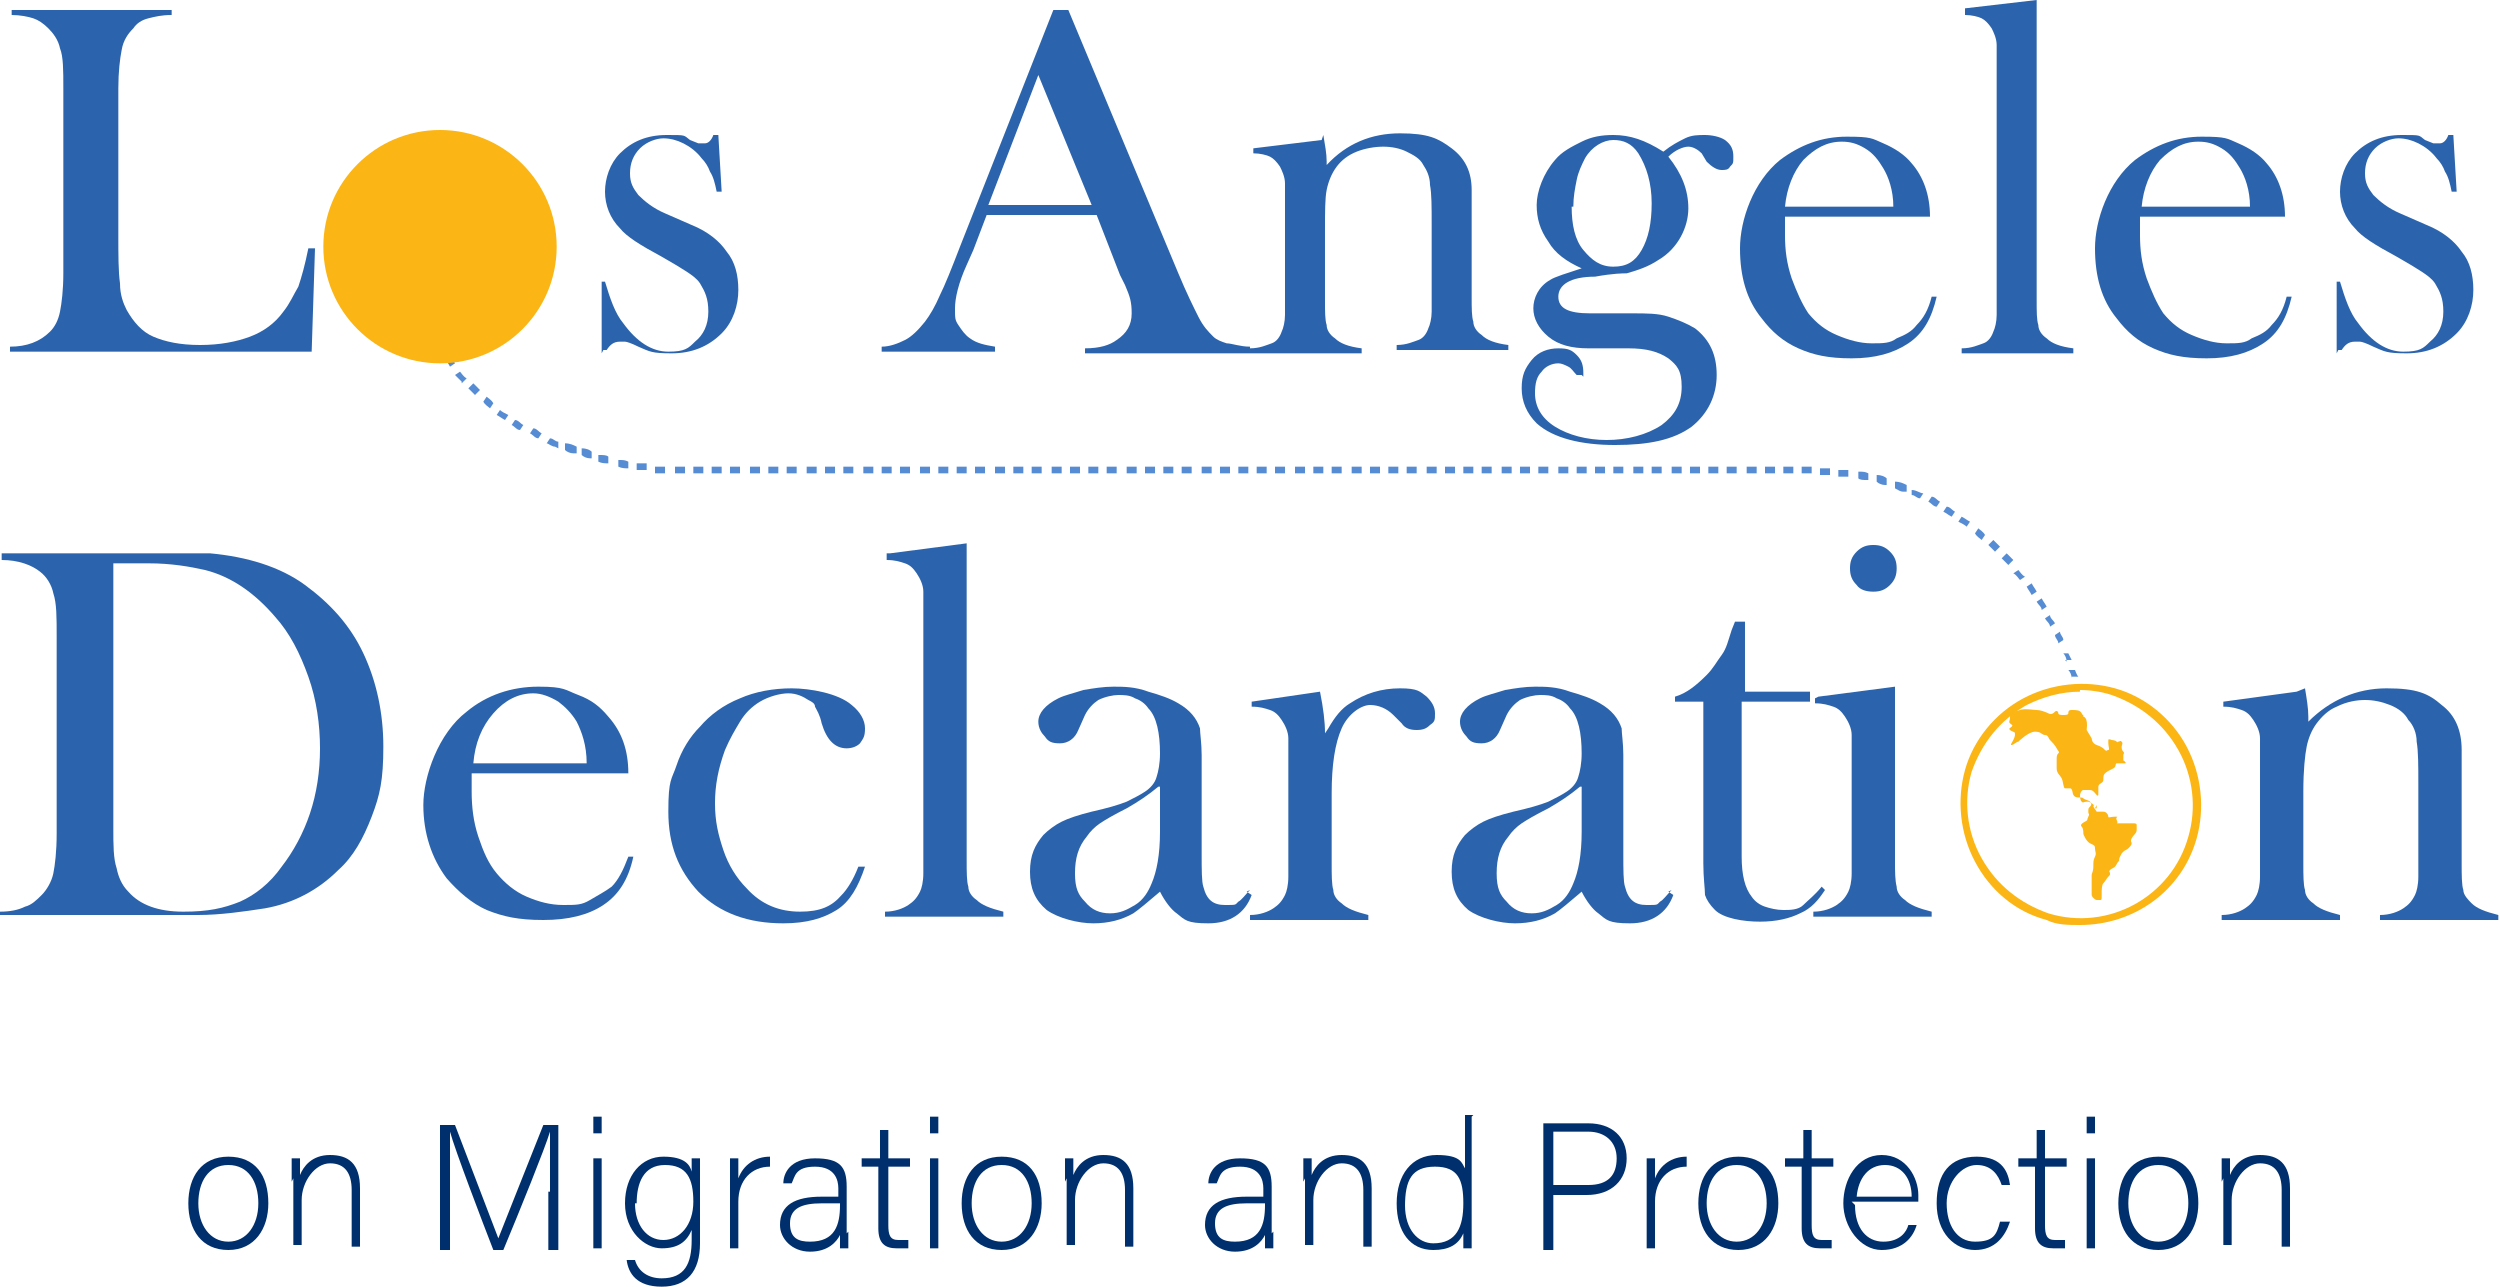 <?xml version="1.0" encoding="UTF-8"?>
<svg id="Layer_1" data-name="Layer 1" xmlns="http://www.w3.org/2000/svg" version="1.1" viewBox="0 0 150 77.2">
  <defs>
    <style>
      .cls-1 {
        fill: #002f6d;
      }

      .cls-1, .cls-2, .cls-3, .cls-4 {
        stroke-width: 0px;
      }

      .cls-2 {
        fill: #fbb514;
      }

      .cls-3 {
        fill: #2b64ad;
      }

      .cls-4 {
        fill: #558cd4;
      }
    </style>
  </defs>
  <path class="cls-3" d="M.6,21.2v-.4c1,0,1.8-.3,2.4-.9.3-.3.5-.7.6-1.2.1-.5.2-1.3.2-2.3V5.3c0-1.1,0-1.9-.2-2.4-.1-.5-.4-.9-.7-1.2-.3-.3-.6-.5-.9-.6-.3-.1-.8-.2-1.3-.2v-.3h9.6v.3c-.6,0-1,.1-1.4.2-.4.1-.7.3-.9.6-.3.3-.6.7-.7,1.3-.1.5-.2,1.3-.2,2.3v8.7c0,1.3,0,2.3.1,3,0,.7.2,1.2.4,1.6.4.7.9,1.3,1.6,1.6s1.6.5,2.8.5,2.2-.2,3-.5c.8-.3,1.5-.8,2-1.5.4-.5.6-1,.9-1.5.2-.6.4-1.3.6-2.3h.4s-.2,6.2-.2,6.2H.6Z"/>
  <path class="cls-3" d="M36.1,21.2v-4.3h.2c.3,1,.6,1.9,1.1,2.5.8,1.1,1.7,1.7,2.7,1.7s1.2-.2,1.6-.6c.5-.4.8-1,.8-1.8s-.2-1.2-.5-1.7c-.2-.3-.5-.5-.8-.7s-.8-.5-1.5-.9c-1.3-.7-2.1-1.2-2.5-1.7-.6-.6-.9-1.4-.9-2.2s.3-1.7.9-2.3c.7-.7,1.6-1.1,2.8-1.1s1,0,1.4.3l.5.2c.2,0,.3,0,.4,0,.2,0,.4-.2.5-.5h.3l.2,3.4h-.3c-.1-.5-.2-.9-.4-1.2-.1-.3-.3-.6-.5-.8-.3-.4-.7-.7-1.1-.9-.4-.2-.8-.3-1.2-.3s-1,.2-1.4.6c-.4.4-.6.9-.6,1.5s.2.9.5,1.3c.4.4.9.8,1.6,1.1l1.6.7c1,.4,1.7,1,2.1,1.6.5.6.7,1.4.7,2.3s-.3,1.9-1,2.6c-.8.8-1.8,1.2-3,1.2s-1.3-.1-2-.4c-.4-.2-.7-.3-.8-.3,0,0-.2,0-.3,0-.4,0-.6.2-.8.5h-.2Z"/>
  <path class="cls-3" d="M75,21.2h-9.9v-.3c.9,0,1.5-.2,1.9-.5.6-.4.9-.9.9-1.6s-.1-1-.4-1.7l-.3-.6-1.4-3.6h-6.6l-.8,2.1-.4.9c-.5,1.1-.7,2-.7,2.6s0,.7.2,1c.2.3.4.6.7.8.4.3.9.4,1.5.5v.3h-6.8v-.3c.5,0,1-.2,1.4-.4.4-.2.8-.6,1.2-1.1.3-.4.6-.9.9-1.6.3-.6.7-1.6,1.2-2.9L63.2.6h.9l6.6,15.8c.5,1.2.9,2,1.2,2.6s.6.9.9,1.2c.2.2.5.3.8.4.3,0,.8.2,1.4.2v.3ZM65.5,12.3l-3.2-7.8-3,7.8h6.1Z"/>
  <path class="cls-3" d="M79.4,8.1c.1.6.2,1.1.2,1.6v.2c1.2-1.3,2.7-1.9,4.4-1.9s2.3.3,3.1.9c.8.6,1.2,1.4,1.2,2.5v6.4c0,.7,0,1.2.1,1.5,0,.3.2.6.5.8.3.3.8.5,1.6.6v.3h-6.7v-.3c.6,0,1-.2,1.3-.3.3-.1.5-.4.6-.7.1-.2.2-.6.2-1,0-.5,0-1.1,0-2v-3.2c0-1.1,0-1.9-.1-2.4,0-.5-.2-.9-.4-1.2-.2-.4-.6-.6-1-.8-.4-.2-.9-.3-1.4-.3s-1.1.1-1.6.3-.9.5-1.2.9c-.3.4-.5.9-.6,1.4s-.1,1.3-.1,2.5v4.1c0,.7,0,1.2.1,1.5,0,.3.2.6.5.8.3.3.8.5,1.6.6v.3h-6.7v-.3c.6,0,1-.2,1.3-.3.3-.1.5-.4.6-.7.1-.2.2-.6.2-1,0-.5,0-1.1,0-2v-3.7c0-1,0-1.8,0-2.2,0-.4-.2-.8-.3-1-.2-.3-.4-.5-.6-.6-.2-.1-.6-.2-1-.2v-.3l4.1-.5Z"/>
  <path class="cls-3" d="M94.9,22.5h-.3c-.2-.2-.3-.4-.5-.5-.2-.1-.4-.2-.6-.2-.4,0-.8.2-1,.5-.3.3-.4.7-.4,1.3,0,.8.4,1.5,1.2,2,.8.5,1.9.8,3.1.8s2.4-.3,3.3-.9c.8-.6,1.2-1.3,1.2-2.3s-.3-1.3-.8-1.7c-.6-.4-1.3-.6-2.4-.6h-2.4c-1,0-1.8-.2-2.4-.7-.6-.5-.9-1.1-.9-1.7s.3-1.3,1-1.7c.3-.2,1-.4,1.9-.7-.9-.4-1.6-.9-2-1.6-.5-.7-.7-1.4-.7-2.2s.4-1.9,1.1-2.7c.4-.5,1-.8,1.6-1.1.6-.3,1.2-.4,1.9-.4,1,0,1.9.3,3,1,.5-.4.9-.6,1.3-.8.4-.2.8-.2,1.2-.2s.9.1,1.2.3c.4.3.5.6.5,1s0,.4-.2.6c-.1.2-.3.2-.5.2-.3,0-.6-.2-.9-.5l-.3-.5c-.2-.2-.5-.4-.8-.4s-.8.2-1.2.6c.8,1,1.2,2,1.2,3.1s-.6,2.4-1.8,3.1c-.6.4-1.2.6-1.9.8-.2,0-.8,0-1.9.2-1.5,0-2.2.5-2.2,1.2s.6,1,1.9,1h2.5c.9,0,1.6,0,2.2.2.6.2,1.1.4,1.6.7.9.7,1.3,1.6,1.3,2.8s-.5,2.3-1.5,3.1c-1.1.8-2.6,1.1-4.6,1.1s-3.7-.4-4.7-1.3c-.6-.6-.9-1.3-.9-2.1s.2-1.2.6-1.7c.4-.5,1-.7,1.6-.7s.8.1,1.1.4c.3.3.4.6.4,1.1v.2ZM94.3,12.4c0,1.1.2,2,.7,2.6s1,1,1.8,1,1.3-.3,1.7-1c.4-.7.6-1.6.6-2.8s-.3-2.2-.8-3c-.4-.6-.9-.8-1.5-.8s-1.3.4-1.7,1.1c-.2.4-.4.8-.5,1.3-.1.5-.2,1-.2,1.6Z"/>
  <path class="cls-3" d="M107.1,13c0,.5,0,.8,0,1.1,0,.9.1,1.7.4,2.6.3.8.6,1.5,1,2.1.5.6,1,1,1.7,1.3.7.3,1.4.5,2.1.5s1.1,0,1.5-.3c.5-.2.9-.4,1.2-.8.4-.4.7-.9.9-1.7h.3c-.3,1.3-.8,2.2-1.7,2.8-.9.6-2,.9-3.4.9s-2.3-.2-3.2-.6c-.9-.4-1.6-1-2.2-1.8-.9-1.1-1.3-2.5-1.3-4.2s.8-4,2.4-5.3c1.2-.9,2.5-1.4,4-1.4s1.5.1,2.2.4c.7.3,1.3.7,1.7,1.2.7.8,1.1,1.9,1.1,3.2h-8.8ZM113.6,12.4c0-1-.3-1.8-.6-2.3-.3-.5-.6-.9-1.1-1.2-.5-.3-.9-.4-1.4-.4-.9,0-1.6.4-2.3,1.1-.6.7-1,1.7-1.1,2.8h6.5Z"/>
  <path class="cls-3" d="M117.9.5l4.3-.5v18c0,.7,0,1.2.1,1.5,0,.3.2.6.5.8.3.3.8.5,1.6.6v.3h-6.7v-.3c.6,0,1-.2,1.3-.3.3-.1.5-.4.6-.7.1-.2.2-.6.2-1,0-.5,0-1.1,0-2V4.9c0-1,0-1.7,0-2.2,0-.4-.2-.8-.3-1-.2-.3-.4-.5-.6-.6s-.6-.2-1-.2v-.3Z"/>
  <path class="cls-3" d="M128.4,13c0,.5,0,.8,0,1.1,0,.9.1,1.7.4,2.6.3.8.6,1.5,1,2.1.5.6,1,1,1.7,1.3.7.3,1.4.5,2.1.5s1.1,0,1.5-.3c.5-.2.9-.4,1.2-.8.4-.4.7-.9.9-1.7h.3c-.3,1.3-.8,2.2-1.7,2.8-.9.6-2,.9-3.4.9s-2.3-.2-3.2-.6c-.9-.4-1.6-1-2.2-1.8-.9-1.1-1.3-2.5-1.3-4.2s.8-4,2.4-5.3c1.2-.9,2.5-1.4,4-1.4s1.5.1,2.2.4c.7.3,1.3.7,1.7,1.2.7.8,1.1,1.9,1.1,3.2h-8.8ZM135,12.4c0-1-.3-1.8-.6-2.3-.3-.5-.6-.9-1.1-1.2-.5-.3-.9-.4-1.4-.4-.9,0-1.6.4-2.3,1.1-.6.7-1,1.7-1.1,2.8h6.5Z"/>
  <path class="cls-3" d="M140.2,21.2v-4.3h.2c.3,1,.6,1.9,1.1,2.5.8,1.1,1.7,1.7,2.7,1.7s1.2-.2,1.6-.6c.5-.4.8-1,.8-1.8s-.2-1.2-.5-1.7c-.2-.3-.5-.5-.8-.7-.3-.2-.8-.5-1.5-.9-1.3-.7-2.1-1.2-2.5-1.7-.6-.6-.9-1.4-.9-2.2s.3-1.7.9-2.3c.7-.7,1.6-1.1,2.8-1.1s1,0,1.4.3l.5.2c.2,0,.3,0,.4,0,.2,0,.4-.2.5-.5h.3l.2,3.4h-.3c-.1-.5-.2-.9-.4-1.2-.1-.3-.3-.6-.5-.8-.3-.4-.7-.7-1.1-.9-.4-.2-.8-.3-1.2-.3s-1,.2-1.4.6c-.4.4-.6.9-.6,1.5s.2.9.5,1.3c.4.4.9.8,1.6,1.1l1.6.7c1,.4,1.7,1,2.1,1.6.5.6.7,1.4.7,2.3s-.3,1.9-1,2.6c-.8.8-1.8,1.2-3,1.2s-1.3-.1-2-.4c-.4-.2-.7-.3-.8-.3,0,0-.2,0-.3,0-.4,0-.6.2-.8.5h-.2Z"/>
  <path class="cls-3" d="M0,54.7c.6,0,1.1-.1,1.5-.3.4-.1.7-.4,1-.7.3-.3.6-.8.7-1.3.1-.5.2-1.3.2-2.4v-11.8c0-1.2,0-2-.2-2.6-.1-.5-.4-1-.8-1.3-.5-.4-1.3-.7-2.3-.7v-.4h8.8c1.9,0,3.2,0,3.7,0,2.2.2,4.2.8,5.7,1.9,1.5,1.1,2.7,2.4,3.5,4.1.8,1.7,1.2,3.6,1.2,5.6s-.2,2.9-.7,4.2c-.5,1.3-1.1,2.4-2,3.2-1.2,1.2-2.7,2-4.4,2.3-1.3.2-2.7.4-4,.4H0v-.4ZM6.8,33.8v15.9c0,1,0,1.8.2,2.4.1.5.3,1,.7,1.4.7.8,1.8,1.2,3.3,1.2s2.4-.2,3.4-.6c.9-.4,1.8-1.1,2.5-2.1.7-.9,1.3-2,1.7-3.2.4-1.2.6-2.5.6-3.9s-.2-2.9-.7-4.3c-.5-1.4-1.1-2.6-2-3.6-1.2-1.4-2.6-2.4-4.2-2.8-.9-.2-2-.4-3.4-.4h-1.9Z"/>
  <path class="cls-3" d="M28.3,46.4c0,.5,0,.9,0,1.1,0,.9.1,1.8.4,2.7.3.9.6,1.6,1.1,2.2.5.6,1.1,1.1,1.8,1.4.7.3,1.4.5,2.2.5s1.1,0,1.6-.3.9-.5,1.3-.8c.4-.4.7-1,1-1.8h.3c-.3,1.4-.9,2.3-1.8,2.9-.9.6-2.1.9-3.6.9s-2.4-.2-3.4-.6c-.9-.4-1.7-1.1-2.4-1.9-.9-1.2-1.4-2.7-1.4-4.4s.9-4.3,2.6-5.6c1.2-1,2.7-1.5,4.3-1.5s1.6.2,2.4.5,1.3.7,1.8,1.3c.8.9,1.2,2,1.2,3.4h-9.4ZM35.2,45.8c0-1.1-.3-1.9-.6-2.5-.3-.5-.7-.9-1.1-1.2-.5-.3-1-.5-1.5-.5-.9,0-1.7.4-2.4,1.2-.7.8-1.1,1.8-1.2,3h6.9Z"/>
  <path class="cls-3" d="M51.6,52h.3c-.4,1.2-.9,2.1-1.7,2.6-.8.5-1.8.8-3.2.8-2.1,0-3.8-.6-5.1-1.9-1.2-1.3-1.8-2.8-1.8-4.8s.2-1.9.5-2.8c.3-.9.8-1.7,1.4-2.3.6-.7,1.4-1.3,2.4-1.7.9-.4,2-.6,3.1-.6s2.8.3,3.6,1c.5.4.8.9.8,1.4s-.1.6-.3.9c-.2.2-.5.3-.8.3-.7,0-1.2-.5-1.5-1.5-.1-.5-.3-.8-.4-1,0-.2-.2-.3-.4-.4-.3-.2-.7-.4-1.2-.4s-1.2.2-1.7.5c-.5.3-.9.7-1.2,1.2-.3.5-.6,1-.9,1.7-.4,1.1-.6,2.1-.6,3.2s.2,1.9.5,2.8c.3.9.8,1.7,1.4,2.3.9,1,2,1.4,3.2,1.4s1.9-.3,2.5-1c.3-.3.7-.9,1-1.7Z"/>
  <path class="cls-3" d="M53.4,33.2l4.6-.6v19c0,.7,0,1.3.1,1.6,0,.3.2.6.5.8.3.3.8.5,1.6.7v.3h-7.1v-.3c.6,0,1.1-.2,1.4-.4.3-.2.5-.4.7-.8.1-.2.2-.6.2-1.1,0-.5,0-1.2,0-2.1v-12.5c0-1.1,0-1.8,0-2.3,0-.4-.2-.8-.4-1.1-.2-.3-.4-.5-.7-.6-.3-.1-.6-.2-1.1-.2v-.4Z"/>
  <path class="cls-3" d="M74.8,53.5l.3.2c-.4,1.1-1.3,1.7-2.6,1.7s-1.4-.2-1.9-.6c-.3-.2-.7-.7-1-1.3-.7.6-1.3,1.1-1.6,1.3-.7.4-1.5.6-2.4.6s-2.1-.3-2.8-.8c-.7-.6-1-1.3-1-2.3s.3-1.6.8-2.2c.3-.3.7-.6,1.1-.8.4-.2,1-.4,1.8-.6.9-.2,1.6-.4,2.1-.6.4-.2.8-.4,1.1-.6.3-.2.6-.5.7-.9.1-.3.2-.8.2-1.4,0-1.2-.2-2.2-.7-2.7-.2-.3-.5-.5-.8-.6-.3-.2-.7-.2-1-.2s-.8.1-1.2.3c-.3.2-.6.5-.8.9l-.4.9c-.2.5-.6.8-1.1.8s-.7-.1-.9-.4c-.2-.2-.4-.5-.4-.9,0-.5.4-1,1.2-1.4.4-.2.9-.3,1.5-.5.6-.1,1.2-.2,1.8-.2s1.3,0,2.1.3c.7.2,1.3.4,1.8.7.7.4,1.1.9,1.3,1.5,0,.3.1.9.1,1.6v5.9c0,1,0,1.7.1,2,.2.8.6,1.1,1.3,1.1s.6,0,.8-.2c.2-.1.4-.4.7-.7ZM69.5,47.2c-.6.5-1.2.9-1.9,1.3-.8.4-1.3.7-1.6.9-.3.2-.6.5-.8.8-.5.6-.7,1.3-.7,2.2s.2,1.3.6,1.7c.4.5.9.7,1.5.7s1-.2,1.5-.5c.5-.3.8-.8,1-1.3.3-.7.5-1.7.5-3.1v-2.7Z"/>
  <path class="cls-3" d="M79.7,43.7c.4-.7.8-1.2,1.3-1.5.9-.6,1.9-.9,3-.9s1.2.2,1.6.5c.3.3.5.6.5,1s0,.5-.3.7c-.2.2-.4.3-.8.3s-.7-.1-.9-.4l-.5-.5c-.4-.4-.9-.6-1.4-.6s-1.3.5-1.7,1.4-.6,2.2-.6,3.9v4.2c0,.7,0,1.3.1,1.6,0,.3.2.6.5.8.3.3.8.5,1.6.7v.3h-7.1v-.3c.6,0,1.1-.2,1.4-.4.3-.2.5-.4.7-.8.1-.2.2-.6.2-1.1,0-.5,0-1.2,0-2.1v-3.9c0-1.1,0-1.9,0-2.3,0-.4-.2-.8-.4-1.1-.2-.3-.4-.5-.7-.6-.3-.1-.6-.2-1.1-.2v-.3l4.1-.6c.2,1,.3,1.8.3,2.5Z"/>
  <path class="cls-3" d="M100.1,53.5l.3.2c-.4,1.1-1.3,1.7-2.6,1.7s-1.4-.2-1.9-.6c-.3-.2-.7-.7-1-1.3-.7.6-1.3,1.1-1.6,1.3-.7.4-1.5.6-2.4.6s-2.1-.3-2.8-.8c-.7-.6-1-1.3-1-2.3s.3-1.6.8-2.2c.3-.3.7-.6,1.1-.8.4-.2,1-.4,1.8-.6.9-.2,1.6-.4,2.1-.6.4-.2.8-.4,1.1-.6.3-.2.6-.5.7-.9.1-.3.2-.8.2-1.4,0-1.2-.2-2.2-.7-2.7-.2-.3-.5-.5-.8-.6-.3-.2-.7-.2-1-.2s-.8.1-1.2.3c-.3.2-.6.5-.8.9l-.4.9c-.2.5-.6.8-1.1.8s-.7-.1-.9-.4c-.2-.2-.4-.5-.4-.9,0-.5.4-1,1.2-1.4.4-.2.9-.3,1.5-.5.6-.1,1.2-.2,1.8-.2s1.3,0,2.1.3c.7.2,1.3.4,1.8.7.7.4,1.1.9,1.3,1.5,0,.3.1.9.1,1.6v5.9c0,1,0,1.7.1,2,.2.8.6,1.1,1.3,1.1s.6,0,.8-.2c.2-.1.4-.4.7-.7ZM94.8,47.2c-.6.5-1.2.9-1.9,1.3-.8.4-1.3.7-1.6.9-.3.2-.6.5-.8.8-.5.6-.7,1.3-.7,2.2s.2,1.3.6,1.7c.4.5.9.7,1.5.7s1-.2,1.5-.5c.5-.3.8-.8,1-1.3.3-.7.5-1.7.5-3.1v-2.7Z"/>
  <path class="cls-3" d="M104.5,41.5h4.1v.6h-4.1v9.3c0,1.1.2,1.9.6,2.4.2.3.5.5.8.6.3.1.7.2,1.1.2s.9,0,1.2-.3.7-.6,1.1-1.1l.2.2c-.4.6-.8,1.1-1.5,1.4-.6.3-1.4.5-2.4.5s-2.2-.2-2.7-.7c-.3-.3-.5-.6-.6-.9,0-.4-.1-1-.1-1.9v-9.7h-1.7v-.3c.7-.2,1.3-.7,1.9-1.3.4-.4.6-.8.9-1.2s.4-.9.6-1.5l.2-.5h.6v4.2Z"/>
  <path class="cls-3" d="M109.1,41.8l4.6-.6v10.4c0,.7,0,1.2.1,1.6,0,.3.2.6.5.8.3.3.8.5,1.6.7v.3h-7.1v-.3c.6,0,1.1-.2,1.4-.4.3-.2.5-.4.7-.8.1-.2.2-.6.2-1.1,0-.5,0-1.2,0-2.1v-3.9c0-1.1,0-1.9,0-2.3,0-.4-.2-.8-.4-1.1-.2-.3-.4-.5-.7-.6-.3-.1-.6-.2-1.1-.2v-.3ZM112.4,35.5c-.4,0-.8-.1-1-.4-.3-.3-.4-.6-.4-1s.1-.7.4-1,.6-.4,1-.4.7.1,1,.4.4.6.4,1-.1.7-.4,1c-.3.3-.6.4-1,.4Z"/>
  <path class="cls-3" d="M138.3,41.3c.1.6.2,1.2.2,1.7v.3c1.3-1.3,2.9-2,4.7-2s2.5.3,3.3,1c.8.6,1.2,1.5,1.2,2.7v6.8c0,.7,0,1.3.1,1.6,0,.3.3.6.5.8.3.3.8.5,1.6.7v.3h-7.1v-.3c.6,0,1.1-.2,1.4-.4.3-.2.5-.4.7-.8.1-.2.2-.6.2-1.1,0-.5,0-1.2,0-2.1v-3.4c0-1.2,0-2-.1-2.6,0-.5-.2-1-.5-1.3-.2-.4-.6-.7-1.1-.9-.5-.2-1-.3-1.5-.3s-1.1.1-1.7.4c-.5.2-.9.6-1.2,1-.3.4-.5.9-.6,1.4-.1.5-.2,1.4-.2,2.7v4.3c0,.7,0,1.3.1,1.6,0,.3.2.6.5.8.3.3.8.5,1.6.7v.3h-7.1v-.3c.6,0,1.1-.2,1.4-.4.3-.2.5-.4.7-.8.1-.2.2-.6.2-1.1,0-.5,0-1.2,0-2.1v-3.9c0-1.1,0-1.9,0-2.3,0-.4-.2-.8-.4-1.1-.2-.3-.4-.5-.7-.6-.3-.1-.6-.2-1.1-.2v-.3l4.4-.6Z"/>
  <path class="cls-4" d="M124.3,40.7c0-.2-.1-.4-.2-.5h.4c0,0,.1.3.2.4h-.4ZM124,39.7c0-.2-.1-.4-.2-.5h.3c0,0,.1.2.2.4h-.4ZM123.5,38.6c0-.2-.2-.3-.2-.5l.3-.2c0,.2.2.3.2.5l-.3.2ZM123,37.6c0-.2-.2-.3-.3-.5l.3-.2c0,.2.2.3.3.5l-.3.2ZM122.5,36.6c0-.2-.2-.3-.3-.5l.3-.2c.1.2.2.3.3.5l-.3.2ZM121.9,35.7c-.1-.2-.2-.3-.3-.5l.3-.2c.1.2.2.3.3.5l-.3.2ZM121.2,34.8c-.1-.1-.2-.3-.4-.4l.3-.2c.1.1.2.3.4.4l-.3.2ZM120.5,33.9c-.1-.1-.3-.3-.4-.4l.3-.3c.1.1.3.3.4.4l-.3.3ZM119.7,33.1c-.1-.1-.3-.3-.4-.4l.3-.3c.1.1.3.3.4.4l-.3.3ZM118.9,32.4c-.1-.1-.3-.2-.4-.4l.2-.3c.1.1.3.2.4.4l-.2.3ZM118,31.6c-.1-.1-.3-.2-.5-.3l.2-.3c.2.1.3.2.5.3l-.2.3ZM117.1,31c-.2-.1-.3-.2-.5-.3l.2-.3c.2,0,.3.2.5.3l-.2.3ZM116.2,30.4c-.2,0-.3-.2-.5-.3l.2-.3c.2,0,.3.2.5.3l-.2.3ZM115.2,29.9c-.2,0-.3-.2-.5-.2v-.3c.3,0,.5.2.7.2l-.2.3ZM114.2,29.5c-.2,0-.3-.1-.5-.2v-.4c.3,0,.5.1.7.2v.4ZM113.1,29.1c-.2,0-.4-.1-.5-.2v-.4c.3,0,.5.1.6.2v.4ZM112,28.8c-.2,0-.4,0-.5-.1v-.4c.3,0,.4,0,.6.1v.4ZM110.9,28.6c-.2,0-.4,0-.6,0v-.4c.2,0,.4,0,.6,0v.4ZM109.8,28.5c-.2,0-.4,0-.6,0v-.4c.2,0,.4,0,.6,0v.4ZM98,28.4v-.4h.6s0,.4,0,.4h-.6ZM97.4,28.4h-.6s0-.4,0-.4h.6s0,.4,0,.4ZM99.1,28.4v-.4s.6,0,.6,0v.4s-.6,0-.6,0ZM96.3,28.4h-.6s0-.4,0-.4h.6s0,.4,0,.4ZM100.3,28.4v-.4s.6,0,.6,0v.4s-.6,0-.6,0ZM95.2,28.4h-.6s0-.4,0-.4h.6s0,.2,0,.2v.2ZM101.4,28.4v-.4s.6,0,.6,0v.4s-.6,0-.6,0ZM94.1,28.4h-.6s0-.4,0-.4h.6s0,.4,0,.4ZM50.1,28.4h-.6s0-.4,0-.4h.6v.4ZM50.6,28.4v-.4s.6,0,.6,0v.4s-.6,0-.6,0ZM49,28.4h-.6s0-.4,0-.4h.6s0,.2,0,.2v.2ZM51.8,28.4v-.4s.6,0,.6,0v.4s-.6,0-.6,0ZM92.9,28.4h-.6s0-.4,0-.4h.6s0,.4,0,.4ZM102.5,28.4v-.4s.6,0,.6,0v.4s-.6,0-.6,0ZM47.8,28.4h-.6s0-.4,0-.4h.6s0,.2,0,.2v.2ZM52.9,28.4v-.4s.6,0,.6,0v.4s-.6,0-.6,0ZM91.8,28.4h-.6s0-.4,0-.4h.6s0,.4,0,.4ZM46.7,28.4h-.6s0-.4,0-.4h.6s0,.2,0,.2v.2ZM54,28.4v-.4s.6,0,.6,0v.4s-.6,0-.6,0ZM103.6,28.4v-.4s.6,0,.6,0v.4s-.6,0-.6,0ZM90.7,28.4h-.6s0-.4,0-.4h.6s0,.4,0,.4ZM55.2,28.4v-.4s.6,0,.6,0v.4s-.6,0-.6,0ZM45.6,28.4h-.6s0-.4,0-.4h.6s0,.4,0,.4ZM104.8,28.4v-.4s.6,0,.6,0v.4s-.6,0-.6,0ZM56.3,28.4v-.4s.6,0,.6,0v.4s-.6,0-.6,0ZM89.5,28.4h-.6s0-.4,0-.4h.6s0,.4,0,.4ZM44.4,28.4h-.6s0-.4,0-.4h.6s0,.4,0,.4ZM57.4,28.4v-.4s.6,0,.6,0v.4s-.6,0-.6,0ZM88.4,28.4h-.6s0-.4,0-.4h.6s0,.4,0,.4ZM105.9,28.4v-.4s.6,0,.6,0v.4s-.6,0-.6,0ZM43.3,28.4h-.6s0-.4,0-.4h.6s0,.4,0,.4ZM58.5,28.4v-.4s.6,0,.6,0v.4s-.6,0-.6,0ZM87.3,28.4h-.6s0-.4,0-.4h.6s0,.4,0,.4ZM59.7,28.4v-.4s.6,0,.6,0v.4s-.6,0-.6,0ZM42.2,28.4h-.6s0-.4,0-.4h.6s0,.2,0,.2v.2ZM107,28.4v-.4c.2,0,.4,0,.6,0v.4c-.2,0-.4,0-.6,0ZM60.8,28.4v-.4s.6,0,.6,0v.4s-.6,0-.6,0ZM86.2,28.4h-.6s0-.4,0-.4h.6s0,.4,0,.4ZM61.9,28.4v-.4s.6,0,.6,0v.4s-.6,0-.6,0ZM41.1,28.4c-.2,0-.4,0-.6,0v-.4c.2,0,.4,0,.6,0v.4ZM85,28.4h-.6s0-.4,0-.4h.6s0,.4,0,.4ZM63.1,28.4v-.4s.6,0,.6,0v.4s-.6,0-.6,0ZM108.7,28.4c-.2,0-.4,0-.6,0v-.4s0,0,0,0c.2,0,.4,0,.6,0v.4ZM64.2,28.4v-.4s.6,0,.6,0v.4s-.6,0-.6,0ZM83.9,28.4h-.6s0-.4,0-.4h.6s0,.4,0,.4ZM65.3,28.4v-.4s.6,0,.6,0v.4s-.6,0-.6,0ZM66.4,28.4v-.4s.6,0,.6,0v.4s-.6,0-.6,0ZM82.8,28.4h-.6s0-.4,0-.4h.6s0,.4,0,.4ZM67.6,28.4v-.4s.6,0,.6,0v.4s-.6,0-.6,0ZM81.7,28.4h-.6s0-.4,0-.4h.6s0,.4,0,.4ZM68.7,28.4v-.4s.6,0,.6,0v.4s-.6,0-.6,0ZM80.5,28.4h-.6s0-.4,0-.4h.6s0,.4,0,.4ZM69.8,28.4v-.4s.6,0,.6,0v.4s-.6,0-.6,0ZM70.9,28.4v-.4s.6,0,.6,0v.4s-.6,0-.6,0ZM79.4,28.4h-.6s0-.4,0-.4h.6s0,.4,0,.4ZM72.1,28.4v-.4s.6,0,.6,0v.4s-.6,0-.6,0ZM78.3,28.4h-.6s0-.4,0-.4h.6s0,.4,0,.4ZM73.2,28.4v-.4s.6,0,.6,0v.4s-.6,0-.6,0ZM77.1,28.4h-.6s0-.4,0-.4h.6s0,.4,0,.4ZM74.3,28.4v-.4s.6,0,.6,0v.4s-.6,0-.6,0ZM76,28.4h-.6v-.4h.6s0,.4,0,.4ZM39.9,28.4c-.2,0-.4,0-.6,0v-.4c.2,0,.4,0,.6,0v.4ZM38.8,28.2c-.2,0-.4,0-.6,0v-.4c.2,0,.4,0,.6,0v.4ZM37.7,28.1c-.2,0-.4,0-.6-.1v-.4c.3,0,.4,0,.6.1v.4ZM36.5,27.8c-.2,0-.4,0-.6-.1v-.4c.3,0,.5,0,.6.1v.4ZM35.4,27.5c-.2,0-.4-.1-.5-.2v-.4c.3,0,.5.1.6.2v.4ZM34.4,27.2c-.2,0-.4-.1-.5-.2v-.4c.3,0,.5.1.7.2v.4ZM33.3,26.8c-.2,0-.4-.2-.5-.2l.2-.3c.2,0,.3.2.5.2v.4ZM32.3,26.3c-.2,0-.3-.2-.5-.3l.2-.3c.2,0,.3.2.5.3l-.2.3ZM31.2,25.8c-.2,0-.3-.2-.5-.3l.2-.3c.2,0,.3.2.5.3l-.2.3ZM30.3,25.2c-.2-.1-.3-.2-.5-.3l.2-.3c.1.1.3.2.5.3l-.2.3ZM29.4,24.5c-.1-.1-.3-.2-.4-.4l.2-.3c.1.1.3.2.4.4l-.2.3ZM28.5,23.7c-.1-.1-.3-.3-.4-.4l.3-.3c.1.1.3.3.4.4l-.3.3ZM27.7,22.9c-.1-.1-.3-.3-.4-.4l.3-.2c.1.1.2.3.4.4l-.3.3ZM27,22c-.1-.2-.2-.3-.3-.5l.3-.2c.1.2.2.3.3.5l-.3.2ZM26.3,21.1c0-.2-.2-.3-.3-.5l.3-.2c0,.2.2.3.3.5l-.3.2Z"/>
  <path class="cls-2" d="M124.8,55.5c-.7,0-1.4,0-2-.3-1.9-.5-3.4-1.8-4.3-3.5-.9-1.7-1.1-3.7-.6-5.5s1.8-3.4,3.5-4.3c1.7-.9,3.7-1.1,5.5-.6s3.4,1.8,4.3,3.5,1.1,3.7.6,5.5c-.9,3.2-3.8,5.2-7,5.2ZM124.8,41.5c-1.1,0-2.2.3-3.2.8-1.6.9-2.7,2.3-3.3,4-.5,1.7-.3,3.6.6,5.2s2.3,2.7,4,3.3c3.6,1.1,7.4-1,8.4-4.6.5-1.7.3-3.6-.6-5.2-.9-1.6-2.3-2.7-4-3.3h0c-.6-.2-1.3-.3-1.9-.3Z"/>
  <circle class="cls-2" cx="26.4" cy="14.8" r="7"/>
  <path class="cls-2" d="M125.5,44.3s0,0,0,0c0,0,0,.3.3.4s.4.2.5.3.1,0,.2,0,0-.2,0-.4,0-.1,0-.2.2,0,.2,0,.2,0,.3.1,0,0,.1,0,.1-.1.2,0,0,.2,0,.3,0,.2.1.3,0,.1,0,.2,0,0,0,.2,0,.1.1.2,0,.1,0,.1-.1,0-.3,0-.1,0-.2,0,0,.2-.2.3-.4.2-.5.3-.1.2-.1.4-.3.2-.3.4,0,.3,0,.4,0,.2-.1.1-.2-.3-.4-.3-.3,0-.4,0-.2.2-.2.3,0,.3.1.4.1,0,.3,0,.1,0,.3.1.1.2.1.2.2.3.2.3c0,0,.2,0,.4,0s.3.2.3.3.1,0,.4,0,0,0,.1.2,0,.2,0,.2.2,0,.5,0,.2,0,.3,0,.1,0,.2,0,.2,0,.2.1,0,.1,0,.3-.2.3-.3.5,0,.2,0,.3-.1.2-.2.3-.2.1-.3.2-.1.1-.2.3,0,.2-.1.3-.1.2-.2.3-.2.1-.3.2,0,.1,0,.2,0,.1-.1.2-.2.3-.3.4-.1.4-.1.7,0,.3-.1.3-.1,0-.2,0-.3-.2-.3-.3,0-.2,0-.4,0-.2,0-.4,0-.3,0-.4.1-.2.1-.5,0-.4.1-.6,0-.3,0-.5-.1-.2-.3-.3-.4-.5-.4-.6,0-.3-.1-.4,0-.2.2-.3.1-.1.2-.3,0-.1,0-.3,0-.2.1-.3.1-.2,0-.3-.3-.1-.4-.2-.3,0-.5-.1-.1-.5-.3-.5-.2,0-.3,0-.1-.4-.2-.6-.3-.3-.3-.6,0-.3,0-.5,0-.3.1-.4,0-.1-.1-.3-.3-.4-.4-.5-.1-.3-.3-.3-.2-.2-.6-.2-1,.6-1,.6c-.1,0-.3.2-.4.2s0-.1.1-.3.1-.3.1-.4-.2-.1-.3-.2,0-.1.1-.2,0-.1-.1-.2,0-.1,0-.4.3-.3.6-.4.8,0,1,0,.5.1.7.2.3,0,.4-.1.2,0,.2.1.2.1.3.1.3,0,.3-.1,0-.2.2-.2c.3,0,.5,0,.6.2s.1,0,.1.2,0,0,0,0c0,0,.3,0,.2.8Z"/>
  <path class="cls-2" d="M126.2,54.1h0s0,0,0,0c0,0,0,0,0,0s0,0,0,0h-.1s0,0,0,0h0s0,0,0,0h0Z"/>
  <path class="cls-2" d="M126.4,54h0s0,0,0,0h0,0c0-.1,0-.2,0-.2h0s0,0,0,0c0,0,0,0,0,0s0,0,0,0h0Z"/>
  <path class="cls-2" d="M124.9,48.1s0,0,0,0,0,0,0,0,.1,0,.2,0,.1,0,.1,0c0,0,0,0,0,0s0,0,0,0,0,0,0,0,0,0,0,0,0,0,0,0,0,0,0,0,0,0,0,0,0,0,0,0,0,0,0,0,0,0,0,0,0,0,0,0,0,0-.1,0,0,0,0,0,0,0,0,0,0,0,0,0,0,0-.1,0,0,0,0,0,0,0,0,0,0,0,0,0,0,0,0,0,0,0,0,0,0,0,0,0Z"/>
  <path class="cls-2" d="M125.3,48.4s0,0,0,0,0,0,0,0,0,0,0,0,0,0,0,0,0,0,0,0,0,0,0,0,0,0,0,0,0,0,0,0Z"/>
  <path class="cls-2" d="M125.6,48.4s0,0,0,0,0,0,0,0,0,0,0,0,0,0,0,0,0,0,0,0,0,0,0,0,0,0,0,0,0,0,0,0,0,0,0,0,0,0,0,0,0,0,0,.1,0,0,0,0,0,0,0,0,0,0,0,0,0,0,0,0,0,0,0,0,0,0,0,0,0,0,0,0,0,0,0,0Z"/>
  <path class="cls-2" d="M125.8,48.3s0,.2,0,.2,0,0,0,0,0,0,0,0,0,0,0,0,0,0,0,0,0,0,0,0,0,0,0,0,0,0,0,0,0,0,0,0,0,0,0,0h0s0,0,0,0-.1,0-.1,0Z"/>
  <path class="cls-2" d="M125.4,47.8s0,0,0,0,0,0,0,0,0,0,0,0,0,0,0,0,0,0,0,0,0,0,0,0Z"/>
  <path class="cls-2" d="M125.4,47.7s0,0,0,0,0,0,0,0,0,0,0,0,0,0,0,0,0,0,0,0c0,0,0,0,0,0s0,0,0,0c0,0,0,0,0,0Z"/>
  <path class="cls-2" d="M125.5,47.7s0,0,0,0,0,0,0,0,0,0,0,0,0,0,0,0,0,0,0,0h0Z"/>
  <path class="cls-2" d="M125.4,47.7h0s0,0,0,0,0,0,0,0,0,0,0,0Z"/>
  <path class="cls-2" d="M125.6,47.9s0,0,0,0,0,0,0,0c0,0,0,0,0,0s0,0,0,0Z"/>
  <path class="cls-2" d="M125.6,48s0,0,0,0c0,0,0,0,0,0s0,0,0,0,0,0,0,0Z"/>
  <path class="cls-2" d="M125.6,48.1s0,0,0,0h0s0,0,0,0h0s0,0,0,0,0,0,0,0,0,0,0,0h0Z"/>
  <path class="cls-2" d="M125.9,48.8s0,0,0,0,0,0,0,0h0s0,0,0,0Z"/>
  <path class="cls-2" d="M125.1,48.2s0,0,0,0,0,0,0,0h0s0,0,0,0Z"/>
  <path class="cls-2" d="M126,48.1s0,0,0,0,0,0,0,0h0s0,0,0,0Z"/>
  <path class="cls-2" d="M126.3,49s0,0,0,0,0,0,0,0h0s0,0,0,0Z"/>
  <path class="cls-2" d="M126.5,48.8s0,0,0,0,0,0,0,0h0s0,0,0,0Z"/>
  <path class="cls-2" d="M126.7,48.9s0,0,0,0,0,0,0,0h0s0,0,0,0Z"/>
  <path class="cls-2" d="M126.8,48.8s0,0,0,0,0,0,0,0h0s0,0,0,0Z"/>
  <path class="cls-2" d="M126.8,48.7s0,0,0,0,0,0,0,0h0s0,0,0,0Z"/>
  <path class="cls-2" d="M126.8,48.6s0,0,0,0,0,0,0,0h0s0,0,0,0Z"/>
  <path class="cls-2" d="M126.7,48.5s0,0,0,0,0,0,0,0h0s0,0,0,0Z"/>
  <path class="cls-2" d="M126.6,48.3s0,0,0,0,0,0,0,0h0s0,0,0,0Z"/>
  <path class="cls-2" d="M126.5,48.3s0,0,0,0,0,0,0,0h0s0,0,0,0Z"/>
  <path class="cls-2" d="M126.3,48.4s0,0,0,0,0,0,0,0h0s0,0,0,0Z"/>
  <path class="cls-2" d="M126.2,48.3s0,0,0,0,0,0,0,0h0s0,0,0,0Z"/>
  <g>
    <path class="cls-1" d="M16.1,72.2c0,1.5-.8,2.8-2.4,2.8s-2.4-1.2-2.4-2.8.8-2.8,2.4-2.8,2.4,1.1,2.4,2.8ZM11.9,72.2c0,1.3.7,2.3,1.8,2.3s1.8-1,1.8-2.3-.6-2.3-1.8-2.3-1.8,1-1.8,2.3Z"/>
    <path class="cls-1" d="M17.5,70.9c0-.5,0-.9,0-1.4h.5c0,.2,0,.9,0,1,.2-.5.7-1.2,1.8-1.2s1.8.5,1.8,2v3.5h-.5v-3.4c0-1-.4-1.6-1.3-1.6s-1.7,1.1-1.7,2.2v2.7h-.5v-4Z"/>
    <path class="cls-1" d="M33,71.5c0-1.5,0-2.9,0-3.6h0c-.3,1-1.8,4.7-2.8,7.1h-.6c-.7-1.8-2.3-6-2.6-7.1h0c0,.9,0,2.6,0,3.9v3.2h-.6v-7.5h.9c1,2.6,2.3,6,2.6,6.8h0c.2-.5,1.7-4.3,2.7-6.8h.9v7.5h-.6v-3.5Z"/>
    <path class="cls-1" d="M35.6,67h.5v1h-.5v-1ZM35.6,69.5h.5v5.4h-.5v-5.4Z"/>
    <path class="cls-1" d="M42,74.6c0,1.7-.8,2.6-2.3,2.6s-2-.8-2.1-1.6h.5c.2.7.8,1.1,1.6,1.1,1.4,0,1.8-.9,1.8-2.3v-.6c-.3.7-.8,1.1-1.8,1.1s-2.2-1-2.2-2.7,1-2.8,2.3-2.8,1.6.5,1.7.9c0-.3,0-.7,0-.8h.5c0,.2,0,1,0,1.6v3.5ZM38.1,72.2c0,1.3.7,2.2,1.7,2.2s1.8-.9,1.8-2.3-.4-2.2-1.7-2.2-1.7,1.1-1.7,2.3Z"/>
    <path class="cls-1" d="M43.8,71c0-.9,0-1.3,0-1.5h.5c0,.2,0,.5,0,1.2.3-.8,1-1.3,1.9-1.3v.6c-1.1,0-1.9.8-1.9,2.1v2.8h-.5v-3.9Z"/>
    <path class="cls-1" d="M50.9,73.9c0,.5,0,.8,0,1h-.5c0-.1,0-.4,0-.8-.2.4-.7,1-1.8,1s-1.8-.8-1.8-1.6c0-1.2.9-1.7,2.5-1.7h1v-.5c0-.5-.2-1.3-1.4-1.3s-1.2.6-1.4,1h-.5c0-.6.4-1.5,1.9-1.5s1.9.5,1.9,1.7v2.8ZM50.4,72.2h-1.1c-1.2,0-1.9.3-1.9,1.2s.5,1.1,1.2,1.1c1.5,0,1.8-1,1.8-2.2v-.2Z"/>
    <path class="cls-1" d="M51.8,69.5h1v-1.7h.5v1.7h1.3v.5h-1.3v3.5c0,.6.1.9.6.9s.4,0,.6,0v.5c-.2,0-.4,0-.7,0-.7,0-1.1-.3-1.1-1.2v-3.7h-1v-.5Z"/>
    <path class="cls-1" d="M55.8,67h.5v1h-.5v-1ZM55.8,69.5h.5v5.4h-.5v-5.4Z"/>
    <path class="cls-1" d="M62.5,72.2c0,1.5-.8,2.8-2.4,2.8s-2.4-1.2-2.4-2.8.8-2.8,2.4-2.8,2.4,1.1,2.4,2.8ZM58.3,72.2c0,1.3.7,2.3,1.8,2.3s1.8-1,1.8-2.3-.6-2.3-1.8-2.3-1.8,1-1.8,2.3Z"/>
    <path class="cls-1" d="M63.9,70.9c0-.5,0-.9,0-1.4h.5c0,.2,0,.9,0,1,.2-.5.7-1.2,1.8-1.2s1.8.5,1.8,2v3.5h-.5v-3.4c0-1-.4-1.6-1.3-1.6s-1.7,1.1-1.7,2.2v2.7h-.5v-4Z"/>
    <path class="cls-1" d="M76.4,73.9c0,.5,0,.8,0,1h-.5c0-.1,0-.4,0-.8-.2.4-.7,1-1.8,1s-1.8-.8-1.8-1.6c0-1.2.9-1.7,2.5-1.7h1v-.5c0-.5-.2-1.3-1.4-1.3s-1.2.6-1.4,1h-.5c0-.6.4-1.5,1.9-1.5s1.9.5,1.9,1.7v2.8ZM75.9,72.2h-1.1c-1.2,0-1.9.3-1.9,1.2s.5,1.1,1.2,1.1c1.5,0,1.8-1,1.8-2.2v-.2Z"/>
    <path class="cls-1" d="M78.2,70.9c0-.5,0-.9,0-1.4h.5c0,.2,0,.9,0,1,.2-.5.7-1.2,1.8-1.2s1.8.5,1.8,2v3.5h-.5v-3.4c0-1-.4-1.6-1.3-1.6s-1.7,1.1-1.7,2.2v2.7h-.5v-4Z"/>
    <path class="cls-1" d="M88.3,67v6.4c0,.5,0,1,0,1.5h-.5c0-.1,0-.6,0-.9-.3.7-.9,1-1.8,1-1.4,0-2.2-1.1-2.2-2.8s.9-2.9,2.4-2.9,1.5.5,1.7.8v-3.2h.5ZM84.3,72.3c0,1.5.8,2.3,1.7,2.3,1.4,0,1.8-1,1.8-2.4s-.3-2.2-1.7-2.2-1.8.8-1.8,2.4Z"/>
    <path class="cls-1" d="M92.6,67.4h2.7c1.4,0,2.3.8,2.3,2.1s-.9,2.2-2.4,2.2h-2v3.3h-.6v-7.5ZM93.2,71.1h2.1c1.2,0,1.7-.6,1.7-1.6s-.7-1.6-1.7-1.6h-2.1v3.2Z"/>
    <path class="cls-1" d="M98.8,71c0-.9,0-1.3,0-1.5h.5c0,.2,0,.5,0,1.2.3-.8,1-1.3,1.9-1.3v.6c-1.1,0-1.9.8-1.9,2.1v2.8h-.5v-3.9Z"/>
    <path class="cls-1" d="M106.7,72.2c0,1.5-.8,2.8-2.4,2.8s-2.4-1.2-2.4-2.8.8-2.8,2.4-2.8,2.4,1.1,2.4,2.8ZM102.4,72.2c0,1.3.7,2.3,1.8,2.3s1.8-1,1.8-2.3-.6-2.3-1.8-2.3-1.8,1-1.8,2.3Z"/>
    <path class="cls-1" d="M107.2,69.5h1v-1.7h.5v1.7h1.3v.5h-1.3v3.5c0,.6.1.9.6.9s.4,0,.6,0v.5c-.2,0-.4,0-.7,0-.7,0-1.1-.3-1.1-1.2v-3.7h-1v-.5Z"/>
    <path class="cls-1" d="M111.3,72.3c0,1.4.7,2.2,1.7,2.2s1.4-.6,1.5-1h.5c-.2.7-.8,1.5-2.1,1.5s-2.3-1.4-2.3-2.8.8-2.9,2.3-2.9,2.2,1.4,2.2,2.4,0,.3,0,.4h-4ZM114.7,71.8c0-1.1-.6-1.9-1.6-1.9s-1.6.8-1.7,1.9h3.4Z"/>
    <path class="cls-1" d="M120.6,73.3c-.3.9-.9,1.7-2.1,1.7s-2.3-1-2.3-2.8.8-2.8,2.4-2.8,1.9,1,2,1.7h-.5c-.2-.6-.6-1.2-1.5-1.2s-1.8,1-1.8,2.3.6,2.3,1.7,2.3,1.3-.4,1.5-1.2h.5Z"/>
    <path class="cls-1" d="M121.2,69.5h1v-1.7h.5v1.7h1.3v.5h-1.3v3.5c0,.6.1.9.6.9s.4,0,.6,0v.5c-.2,0-.4,0-.7,0-.7,0-1.1-.3-1.1-1.2v-3.7h-1v-.5Z"/>
    <path class="cls-1" d="M125.2,67h.5v1h-.5v-1ZM125.2,69.5h.5v5.4h-.5v-5.4Z"/>
    <path class="cls-1" d="M131.9,72.2c0,1.5-.8,2.8-2.4,2.8s-2.4-1.2-2.4-2.8.8-2.8,2.4-2.8,2.4,1.1,2.4,2.8ZM127.7,72.2c0,1.3.7,2.3,1.8,2.3s1.8-1,1.8-2.3-.6-2.3-1.8-2.3-1.8,1-1.8,2.3Z"/>
    <path class="cls-1" d="M133.3,70.9c0-.5,0-.9,0-1.4h.5c0,.2,0,.9,0,1,.2-.5.7-1.2,1.8-1.2s1.8.5,1.8,2v3.5h-.5v-3.4c0-1-.4-1.6-1.3-1.6s-1.7,1.1-1.7,2.2v2.7h-.5v-4Z"/>
  </g>
</svg>